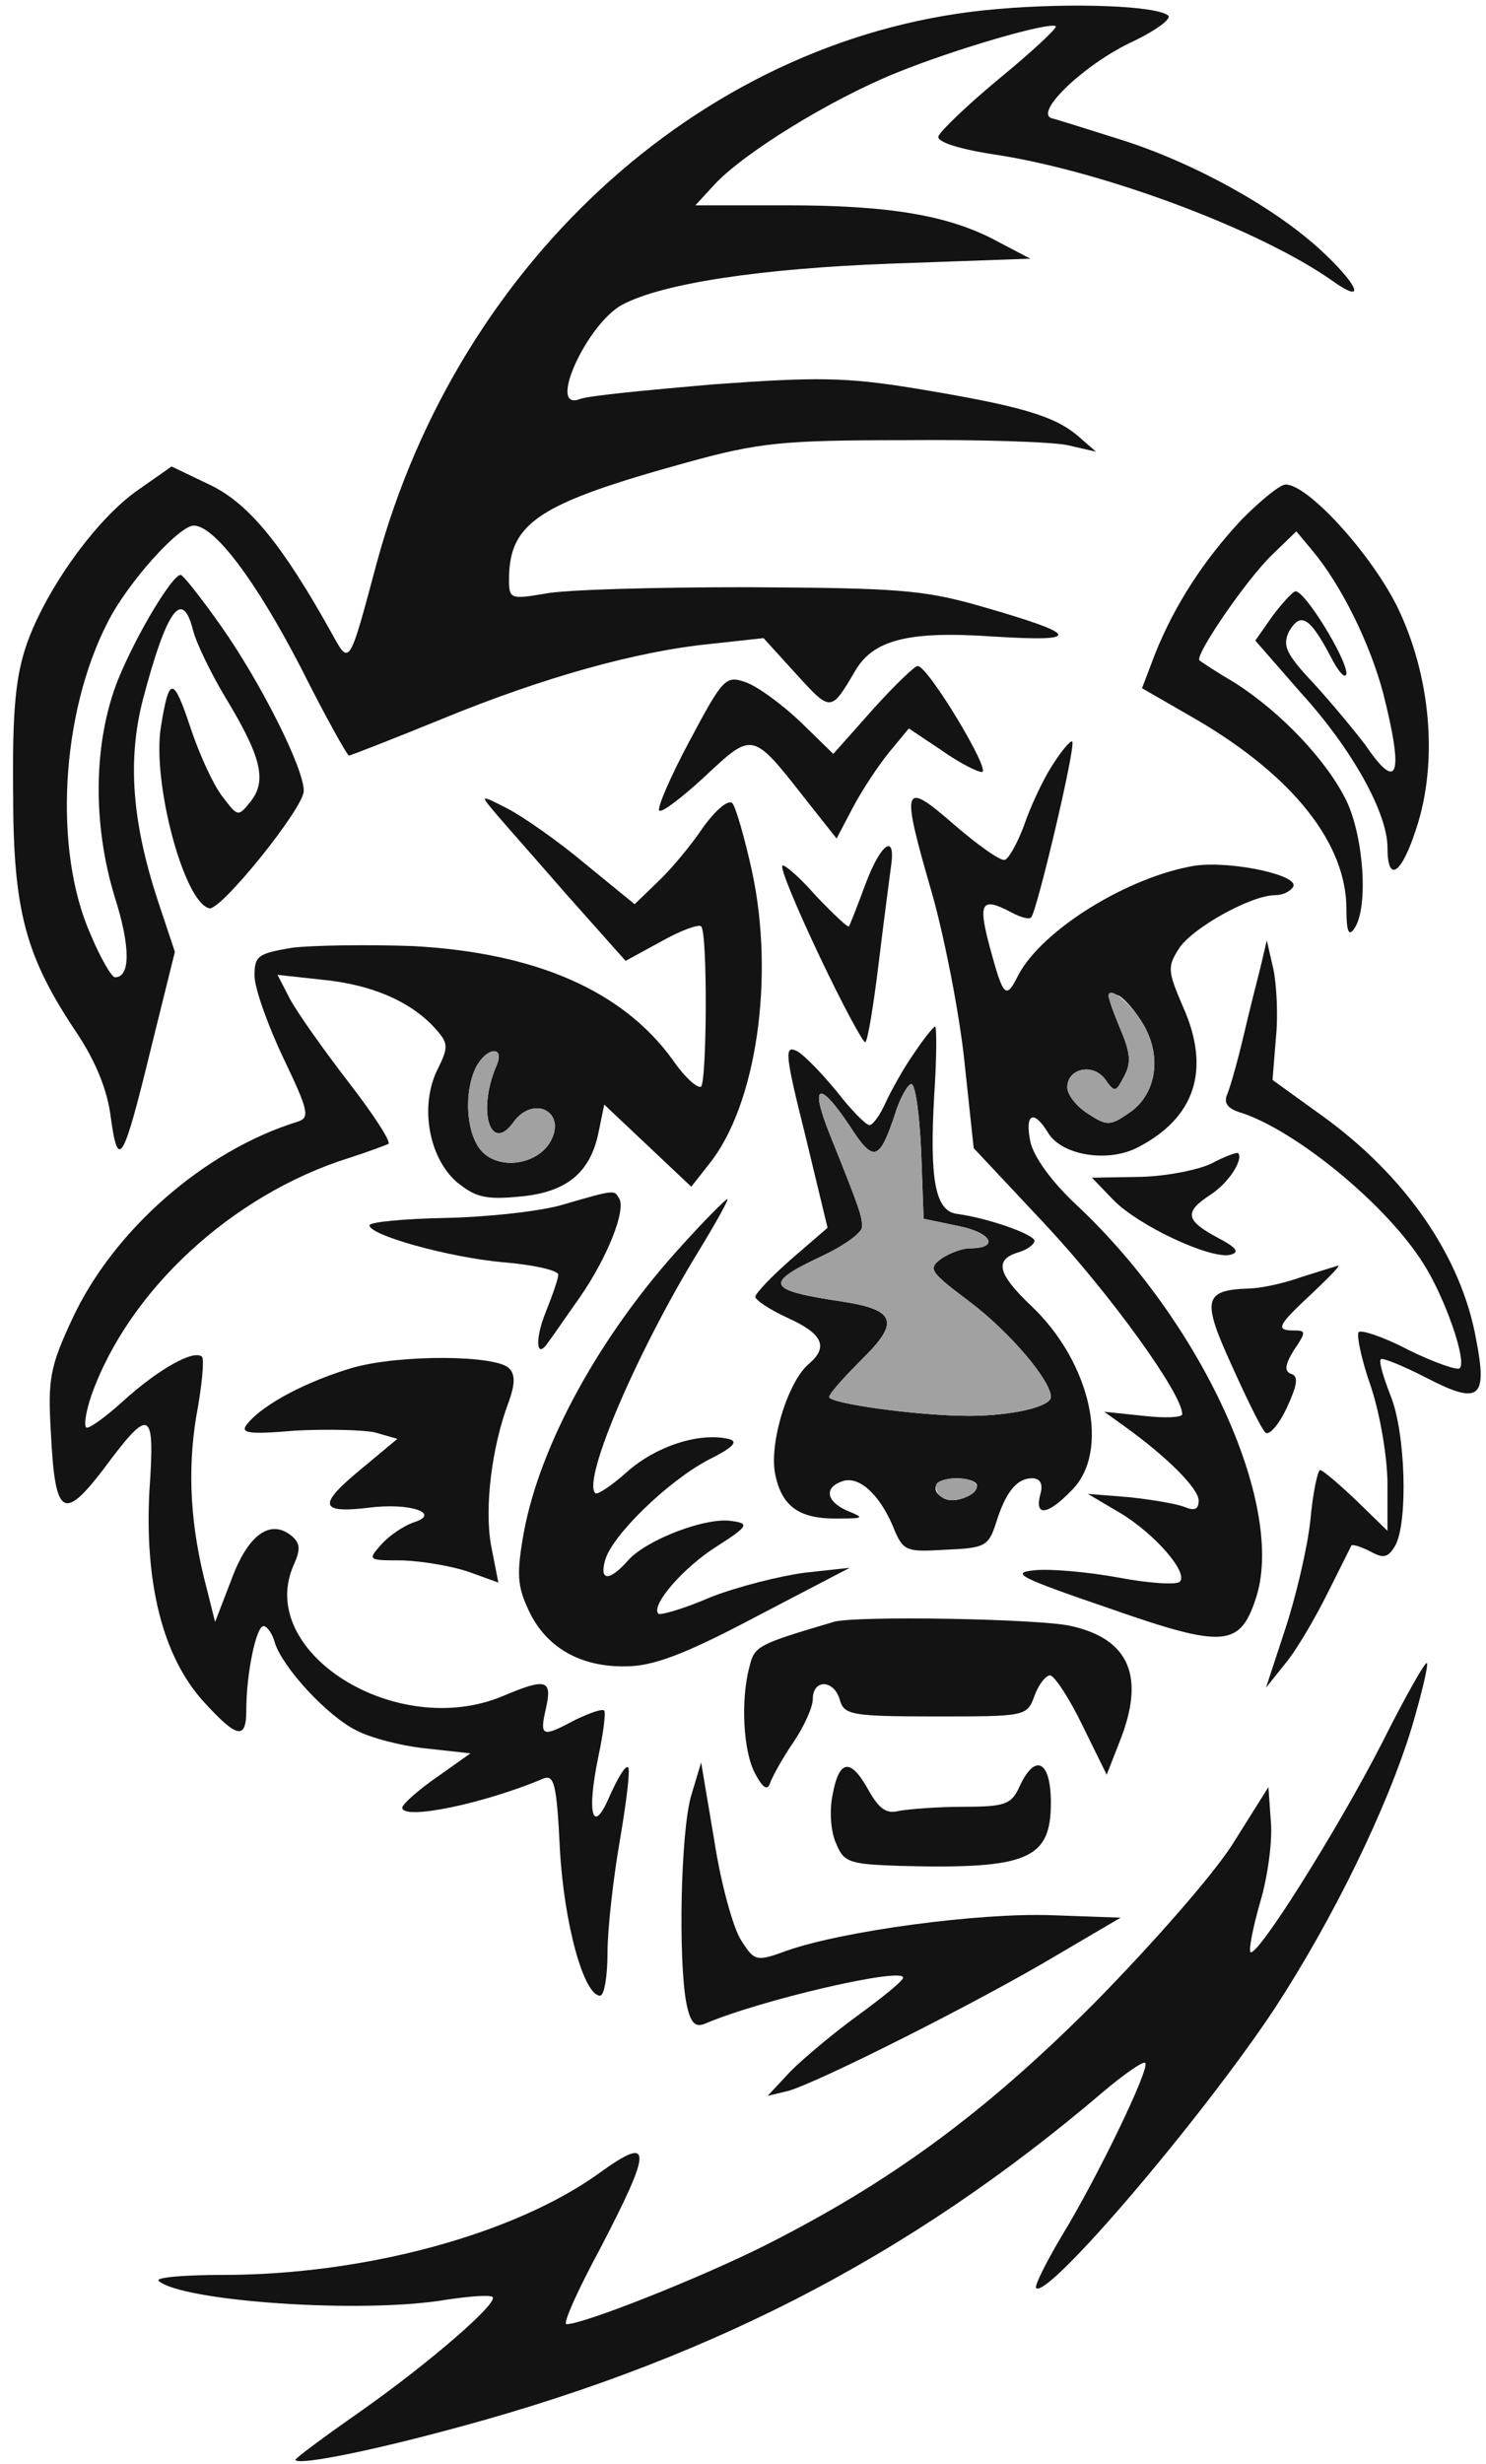 <?xml version="1.0" encoding="UTF-8"?>
<!--?xml version="1.0" standalone="no"?-->
<svg xmlns="http://www.w3.org/2000/svg" version="1.0" width="181pt" height="300pt" viewBox="0 0 181 300" preserveAspectRatio="xMidYMid meet">
  <g transform="translate(0,300) scale(0.1,-0.1)" fill="#131313" stroke="none">
    <path class="node" id="node1" d="M1215 2989 c-350 -29 -655 -302 -756 -674 -34 -127 -33 -126 -55 -86 -59 106 -100 157 -147 180 l-48 23 -40 -28 c-51 -35 -112 -120 -136 -187 -14 -40 -18 -81 -17 -182 0 -145 15 -200 79 -295 21 -32 36 -67 40 -101 9 -65 15 -55 50 89 l28 113 -21 63 c-31 95 -37 170 -18 244 29 110 48 136 61 85 4 -16 22 -53 40 -83 43 -71 50 -100 31 -125 -16 -20 -16 -20 -35 5 -11 14 -28 51 -39 84 -21 63 -26 63 -36 1 -11 -67 28 -214 59 -221 14 -3 115 122 115 143 0 28 -53 133 -101 201 -24 34 -46 62 -49 62 -10 0 -53 -71 -76 -127 -30 -75 -32 -175 -4 -266 19 -60 19 -97 0 -97 -4 0 -18 24 -30 53 -45 102 -36 268 21 379 24 48 87 118 105 118 25 0 75 -66 130 -172 30 -60 57 -108 59 -108 2 0 53 20 112 44 124 51 238 83 329 92 l64 7 40 -44 c42 -46 42 -46 71 3 22 39 65 50 168 43 111 -7 107 2 -15 37 -70 20 -101 22 -284 23 -113 0 -224 -3 -247 -8 -41 -7 -43 -6 -43 17 0 70 36 93 217 143 87 24 116 27 263 27 91 1 181 -2 200 -6 l35 -8 -23 20 c-29 24 -70 36 -197 57 -86 14 -121 14 -246 5 -81 -7 -154 -14 -163 -18 -40 -15 9 92 52 115 49 26 168 44 327 50 l170 6 -40 21 c-59 32 -132 44 -257 44 l-111 0 23 25 c36 39 142 104 221 136 71 29 188 63 195 57 2 -2 -29 -31 -68 -63 -40 -33 -73 -65 -75 -71 -2 -7 26 -16 74 -23 131 -21 318 -91 406 -153 42 -30 32 -5 -16 39 -56 51 -153 105 -242 133 -38 12 -76 24 -84 26 -22 7 41 67 100 94 27 13 46 27 42 31 -14 12 -116 16 -208 8z"></path>
    <path class="node" id="node2" d="M1513 2368 c-46 -49 -82 -104 -106 -164 l-16 -42 66 -38 c118 -69 183 -151 183 -231 0 -28 3 -34 10 -23 17 26 11 111 -10 155 -24 49 -79 107 -135 143 -22 13 -42 26 -44 28 -6 6 57 98 88 128 l30 29 20 -24 c35 -42 70 -113 86 -174 25 -99 18 -121 -22 -62 -13 17 -41 51 -63 75 -34 36 -38 46 -30 63 14 24 25 18 50 -29 10 -20 19 -30 20 -22 0 18 -50 100 -62 100 -3 0 -16 -14 -28 -30 l-21 -30 55 -63 c63 -69 106 -147 106 -189 0 -44 17 -33 35 23 27 81 18 187 -24 272 -33 65 -108 147 -135 147 -7 0 -30 -19 -53 -42z"></path>
    <path class="node" id="node3" d="M1063 2136 l-48 -54 -40 39 c-22 21 -52 43 -66 48 -25 9 -28 6 -69 -71 -23 -43 -40 -82 -37 -85 3 -3 28 16 56 42 58 54 57 55 122 -28 l38 -48 20 38 c11 21 31 51 44 67 l24 29 39 -26 c21 -15 44 -27 50 -27 12 0 -65 128 -78 129 -3 1 -28 -23 -55 -53z"></path>
    <path class="node" id="node4" d="M1281 2067 c-12 -19 -27 -52 -34 -73 -8 -21 -18 -39 -23 -41 -5 -2 -33 18 -62 43 -63 55 -65 48 -27 -83 14 -49 32 -138 39 -199 l12 -112 90 -96 c77 -83 164 -203 164 -228 0 -4 -21 -5 -47 -2 l-48 5 25 -18 c53 -38 90 -76 90 -90 0 -11 -5 -13 -17 -8 -10 4 -40 9 -68 12 l-50 4 39 -23 c42 -25 84 -73 73 -84 -4 -4 -37 -2 -74 5 -38 7 -84 11 -103 9 -30 -3 -18 -9 90 -46 143 -50 161 -48 181 16 33 113 -68 333 -220 475 -29 27 -52 58 -56 77 -7 34 4 40 22 10 17 -27 73 -36 109 -17 70 36 89 95 55 171 -19 44 -19 49 -5 71 16 25 88 65 117 65 9 0 18 4 22 10 9 14 -74 32 -119 26 -81 -13 -187 -78 -216 -134 -15 -30 -18 -26 -35 37 -14 53 -9 59 27 40 11 -6 22 -9 24 -6 7 7 55 210 50 214 -2 2 -13 -11 -25 -30z m112 -315 c23 -40 15 -86 -19 -108 -22 -15 -26 -15 -49 0 -14 9 -25 23 -25 32 0 23 31 30 46 10 12 -17 13 -16 23 3 9 16 8 29 -4 57 -18 44 -18 47 -3 42 7 -3 21 -19 31 -36z"></path>
    <path class="node" id="node5" d="M600 2014 c9 -11 49 -56 89 -102 l73 -82 44 24 c23 13 45 21 48 18 8 -7 7 -187 0 -195 -4 -3 -20 11 -35 33 -61 84 -167 130 -316 138 -55 2 -122 1 -147 -2 -42 -7 -46 -10 -46 -34 0 -15 16 -60 35 -100 31 -65 33 -73 17 -78 -113 -35 -224 -132 -274 -240 -27 -58 -30 -73 -26 -139 5 -101 15 -108 64 -44 57 77 63 74 56 -26 -6 -112 16 -202 66 -257 41 -45 52 -47 52 -10 0 44 12 102 21 102 4 0 11 -9 14 -21 10 -30 63 -88 99 -106 17 -9 55 -19 85 -22 l54 -6 -41 -29 c-23 -16 -42 -33 -42 -37 0 -16 100 5 171 35 14 6 17 -5 21 -86 5 -90 29 -178 49 -178 5 0 9 24 9 53 0 28 7 90 15 136 8 47 13 87 10 89 -3 3 -12 -12 -22 -34 -21 -50 -29 -24 -14 48 6 28 9 53 7 55 -2 3 -18 -3 -35 -11 -41 -22 -44 -21 -36 14 8 35 0 37 -52 15 -130 -55 -303 54 -255 160 8 18 8 26 -3 35 -26 21 -53 1 -73 -53 l-20 -52 -10 40 c-20 75 -24 143 -13 210 7 37 10 70 7 73 -10 9 -53 -15 -96 -54 -22 -20 -43 -35 -45 -32 -3 3 0 20 6 38 45 128 171 245 314 290 22 7 43 15 48 17 4 2 -18 36 -49 76 -30 39 -62 84 -71 101 l-15 29 55 -6 c60 -6 106 -26 136 -58 17 -19 18 -23 4 -51 -22 -44 -11 -107 23 -137 23 -19 36 -22 77 -18 57 5 86 29 96 78 l7 34 53 -50 53 -50 22 28 c57 71 80 226 52 356 -9 41 -20 79 -24 83 -5 5 -21 -9 -36 -30 -14 -21 -39 -51 -55 -66 l-28 -27 -60 49 c-32 27 -75 57 -94 67 -33 17 -34 17 -19 -1z m5 -311 c-24 -55 -8 -108 20 -70 24 34 65 14 46 -22 -15 -28 -59 -36 -82 -15 -21 19 -25 73 -9 105 13 24 35 26 25 2z"></path>
    <path class="node" id="node6" d="M1054 1923 c-10 -27 -19 -50 -20 -51 -1 -2 -19 15 -40 37 -20 23 -39 39 -41 37 -3 -3 18 -53 46 -112 28 -59 53 -105 55 -103 3 2 10 45 16 94 6 50 13 102 15 118 7 44 -12 31 -31 -20z"></path>
    <path class="node" id="node7" d="M1536 1825 c-4 -16 -14 -55 -21 -85 -7 -30 -16 -62 -20 -72 -5 -11 0 -18 17 -23 67 -22 177 -112 222 -184 26 -41 53 -118 44 -127 -3 -3 -31 7 -62 22 -30 16 -58 25 -61 22 -3 -3 3 -33 15 -67 11 -33 20 -86 20 -118 l0 -57 -38 37 c-21 20 -41 37 -44 37 -3 0 -9 -28 -12 -62 -4 -35 -18 -94 -31 -133 l-23 -70 24 30 c14 17 36 55 51 85 15 30 28 56 29 58 1 2 11 -1 23 -7 16 -9 22 -8 31 8 15 30 12 136 -6 181 -9 23 -15 43 -12 45 2 2 27 -8 56 -23 64 -33 74 -25 60 47 -18 101 -86 199 -187 272 l-61 44 4 50 c3 28 1 66 -3 85 l-8 35 -7 -30z"></path>
    <path class="node" id="node8" d="M1113 1717 c-12 -17 -27 -44 -34 -59 -7 -16 -16 -28 -20 -28 -4 0 -22 18 -39 40 -18 22 -40 45 -49 50 -16 8 -15 -3 10 -103 l27 -112 -44 -38 c-24 -21 -44 -42 -44 -46 0 -4 18 -16 40 -26 42 -19 49 -35 26 -55 -26 -21 -49 -96 -42 -134 8 -41 30 -56 78 -55 30 0 31 1 11 9 -26 11 -30 28 -8 36 20 8 45 -14 62 -53 13 -32 15 -33 65 -30 47 2 52 4 61 32 12 39 26 55 44 55 10 0 14 -7 10 -20 -7 -27 9 -25 38 5 48 47 24 156 -49 225 -41 39 -45 56 -16 65 11 3 20 10 20 14 0 8 -57 28 -95 33 -26 4 -33 42 -27 146 3 45 3 82 1 82 -2 0 -14 -15 -26 -33z m9 -119 l3 -82 43 -9 c40 -8 50 -27 13 -27 -9 0 -25 -6 -35 -13 -16 -12 -13 -16 35 -52 49 -37 99 -96 99 -116 0 -12 -48 -23 -100 -23 -61 0 -170 15 -170 23 0 4 18 24 40 46 46 45 41 60 -23 70 -94 14 -97 22 -27 55 28 13 50 29 50 36 0 13 -2 20 -39 112 -25 62 -14 68 24 11 29 -45 36 -43 55 14 6 20 16 37 20 37 5 0 10 -37 12 -82z m68 -407 c0 -12 -29 -23 -41 -15 -18 10 -9 24 16 24 14 0 25 -4 25 -9z"></path>
    <path class="node" id="node9" d="M1477 1584 c-15 -8 -54 -16 -87 -17 l-60 -1 26 -27 c30 -31 117 -72 142 -67 13 3 8 9 -15 21 -39 21 -41 31 -9 52 22 14 41 43 34 51 -2 1 -16 -4 -31 -12z"></path>
    <path class="node" id="node10" d="M685 1533 c-27 -8 -92 -15 -142 -16 -51 -1 -93 -5 -93 -9 0 -12 96 -39 163 -45 37 -3 67 -10 67 -15 0 -5 -7 -25 -15 -45 -14 -34 -12 -60 3 -37 4 5 21 30 38 54 34 49 57 107 48 121 -6 10 -4 11 -69 -8z"></path>
    <path class="node" id="node11" d="M831 1484 c-99 -108 -173 -242 -193 -350 -9 -51 -8 -65 6 -95 21 -45 63 -69 118 -68 33 0 71 14 158 60 l115 60 -55 -6 c-30 -4 -82 -17 -115 -30 -32 -14 -61 -22 -63 -20 -10 10 31 57 71 82 39 25 40 28 18 31 -31 5 -104 -23 -126 -48 -23 -26 -35 -25 -28 0 8 30 76 96 125 122 32 16 38 23 25 26 -36 8 -88 -9 -123 -40 -19 -17 -37 -29 -39 -26 -16 16 51 172 125 293 22 36 38 65 36 65 -2 0 -27 -25 -55 -56z"></path>
    <path class="node" id="node12" d="M1585 1445 c-22 -8 -51 -14 -65 -14 -54 -2 -56 -14 -20 -93 18 -40 36 -77 41 -82 4 -5 16 8 26 29 13 28 15 39 6 42 -9 3 -8 11 3 29 15 22 15 24 0 24 -23 0 -20 6 22 45 20 19 35 34 32 34 -3 -1 -23 -7 -45 -14z"></path>
    <path class="node" id="node13" d="M431 1335 c-55 -16 -110 -44 -130 -69 -9 -11 1 -13 58 -8 38 2 82 1 97 -2 l28 -8 -42 -35 c-55 -45 -54 -56 6 -49 51 7 91 -7 55 -18 -11 -4 -28 -15 -38 -26 -18 -20 -17 -20 26 -20 24 -1 60 -7 80 -14 l36 -13 -9 46 c-8 46 1 120 22 175 7 20 8 32 0 40 -16 16 -130 17 -189 1z"></path>
    <path class="node" id="node14" d="M1015 1025 c-91 -27 -96 -29 -102 -54 -11 -40 -8 -104 7 -131 9 -17 15 -21 18 -11 3 8 15 30 28 49 13 19 24 43 24 53 0 25 26 24 33 -1 5 -18 14 -20 116 -20 110 0 112 0 121 25 5 14 14 25 19 25 5 0 23 -27 39 -60 l30 -61 16 41 c31 78 12 124 -59 140 -36 9 -266 13 -290 5z"></path>
    <path class="node" id="node15" d="M1683 877 c-55 -107 -152 -261 -160 -254 -2 3 3 30 12 61 9 30 15 74 13 97 l-3 43 -44 -70 c-25 -39 -100 -124 -170 -195 -134 -134 -248 -217 -401 -294 -78 -39 -219 -95 -240 -95 -5 0 14 42 41 92 64 123 64 139 -1 92 -104 -75 -287 -124 -458 -124 -47 0 -82 -3 -79 -7 26 -25 249 -41 352 -23 28 4 52 6 55 3 7 -7 -74 -78 -162 -140 -43 -30 -78 -56 -78 -58 0 -7 75 7 170 32 324 84 576 213 815 417 25 21 48 37 50 34 6 -6 -58 -139 -102 -211 -19 -32 -33 -60 -31 -63 14 -14 203 208 291 341 71 109 137 244 167 343 12 41 20 75 18 77 -2 2 -27 -42 -55 -98z"></path>
    <path class="node" id="node16" d="M842 814 c-13 -44 -16 -200 -6 -253 5 -25 11 -30 23 -25 68 29 241 69 241 56 0 -4 -25 -24 -55 -46 -29 -21 -66 -52 -82 -68 l-28 -30 25 6 c36 10 231 108 325 164 l80 47 -85 3 c-88 3 -252 -19 -321 -43 -38 -14 -40 -13 -56 12 -10 15 -25 70 -33 122 l-16 95 -12 -40z"></path>
    <path class="node" id="node17" d="M1014 814 c-4 -20 -2 -46 5 -60 9 -22 17 -24 78 -26 155 -4 183 8 183 77 0 51 -19 61 -38 20 -10 -22 -17 -25 -69 -25 -32 0 -67 -3 -78 -5 -15 -4 -24 2 -37 25 -22 40 -36 38 -44 -6z"></path>
  </g>
  <g transform="translate(0,300) scale(0.1,-0.1)" fill="#A1A1A1" stroke="none">
    <path class="node" id="node19" d="M1350 1787 c0 -2 7 -21 15 -41 12 -28 13 -41 4 -57 -10 -19 -11 -20 -23 -3 -15 20 -46 13 -46 -10 0 -9 11 -23 25 -32 23 -15 27 -15 49 0 34 22 42 68 19 108 -16 27 -43 49 -43 35z"></path>
    <path class="node" id="node20" d="M580 1701 c-16 -32 -12 -86 9 -105 23 -21 67 -13 82 15 19 36 -22 56 -46 22 -28 -38 -44 15 -20 70 10 24 -12 22 -25 -2z"></path>
    <path class="node" id="node21" d="M1090 1643 c-19 -57 -26 -59 -55 -14 -38 57 -49 51 -24 -11 37 -92 39 -99 39 -112 0 -7 -22 -23 -50 -36 -70 -33 -67 -41 27 -55 64 -10 69 -25 23 -70 -22 -22 -40 -42 -40 -46 0 -8 109 -23 170 -23 52 0 100 11 100 23 0 20 -50 79 -99 116 -48 36 -51 40 -35 52 10 7 26 13 35 13 37 0 27 19 -13 27 l-43 9 -3 82 c-2 45 -7 82 -12 82 -4 0 -14 -17 -20 -37z"></path>
    <path class="node" id="node22" d="M1140 1191 c0 -15 16 -22 34 -15 25 9 19 24 -9 24 -14 0 -25 -4 -25 -9z"></path>
  </g>
</svg>
